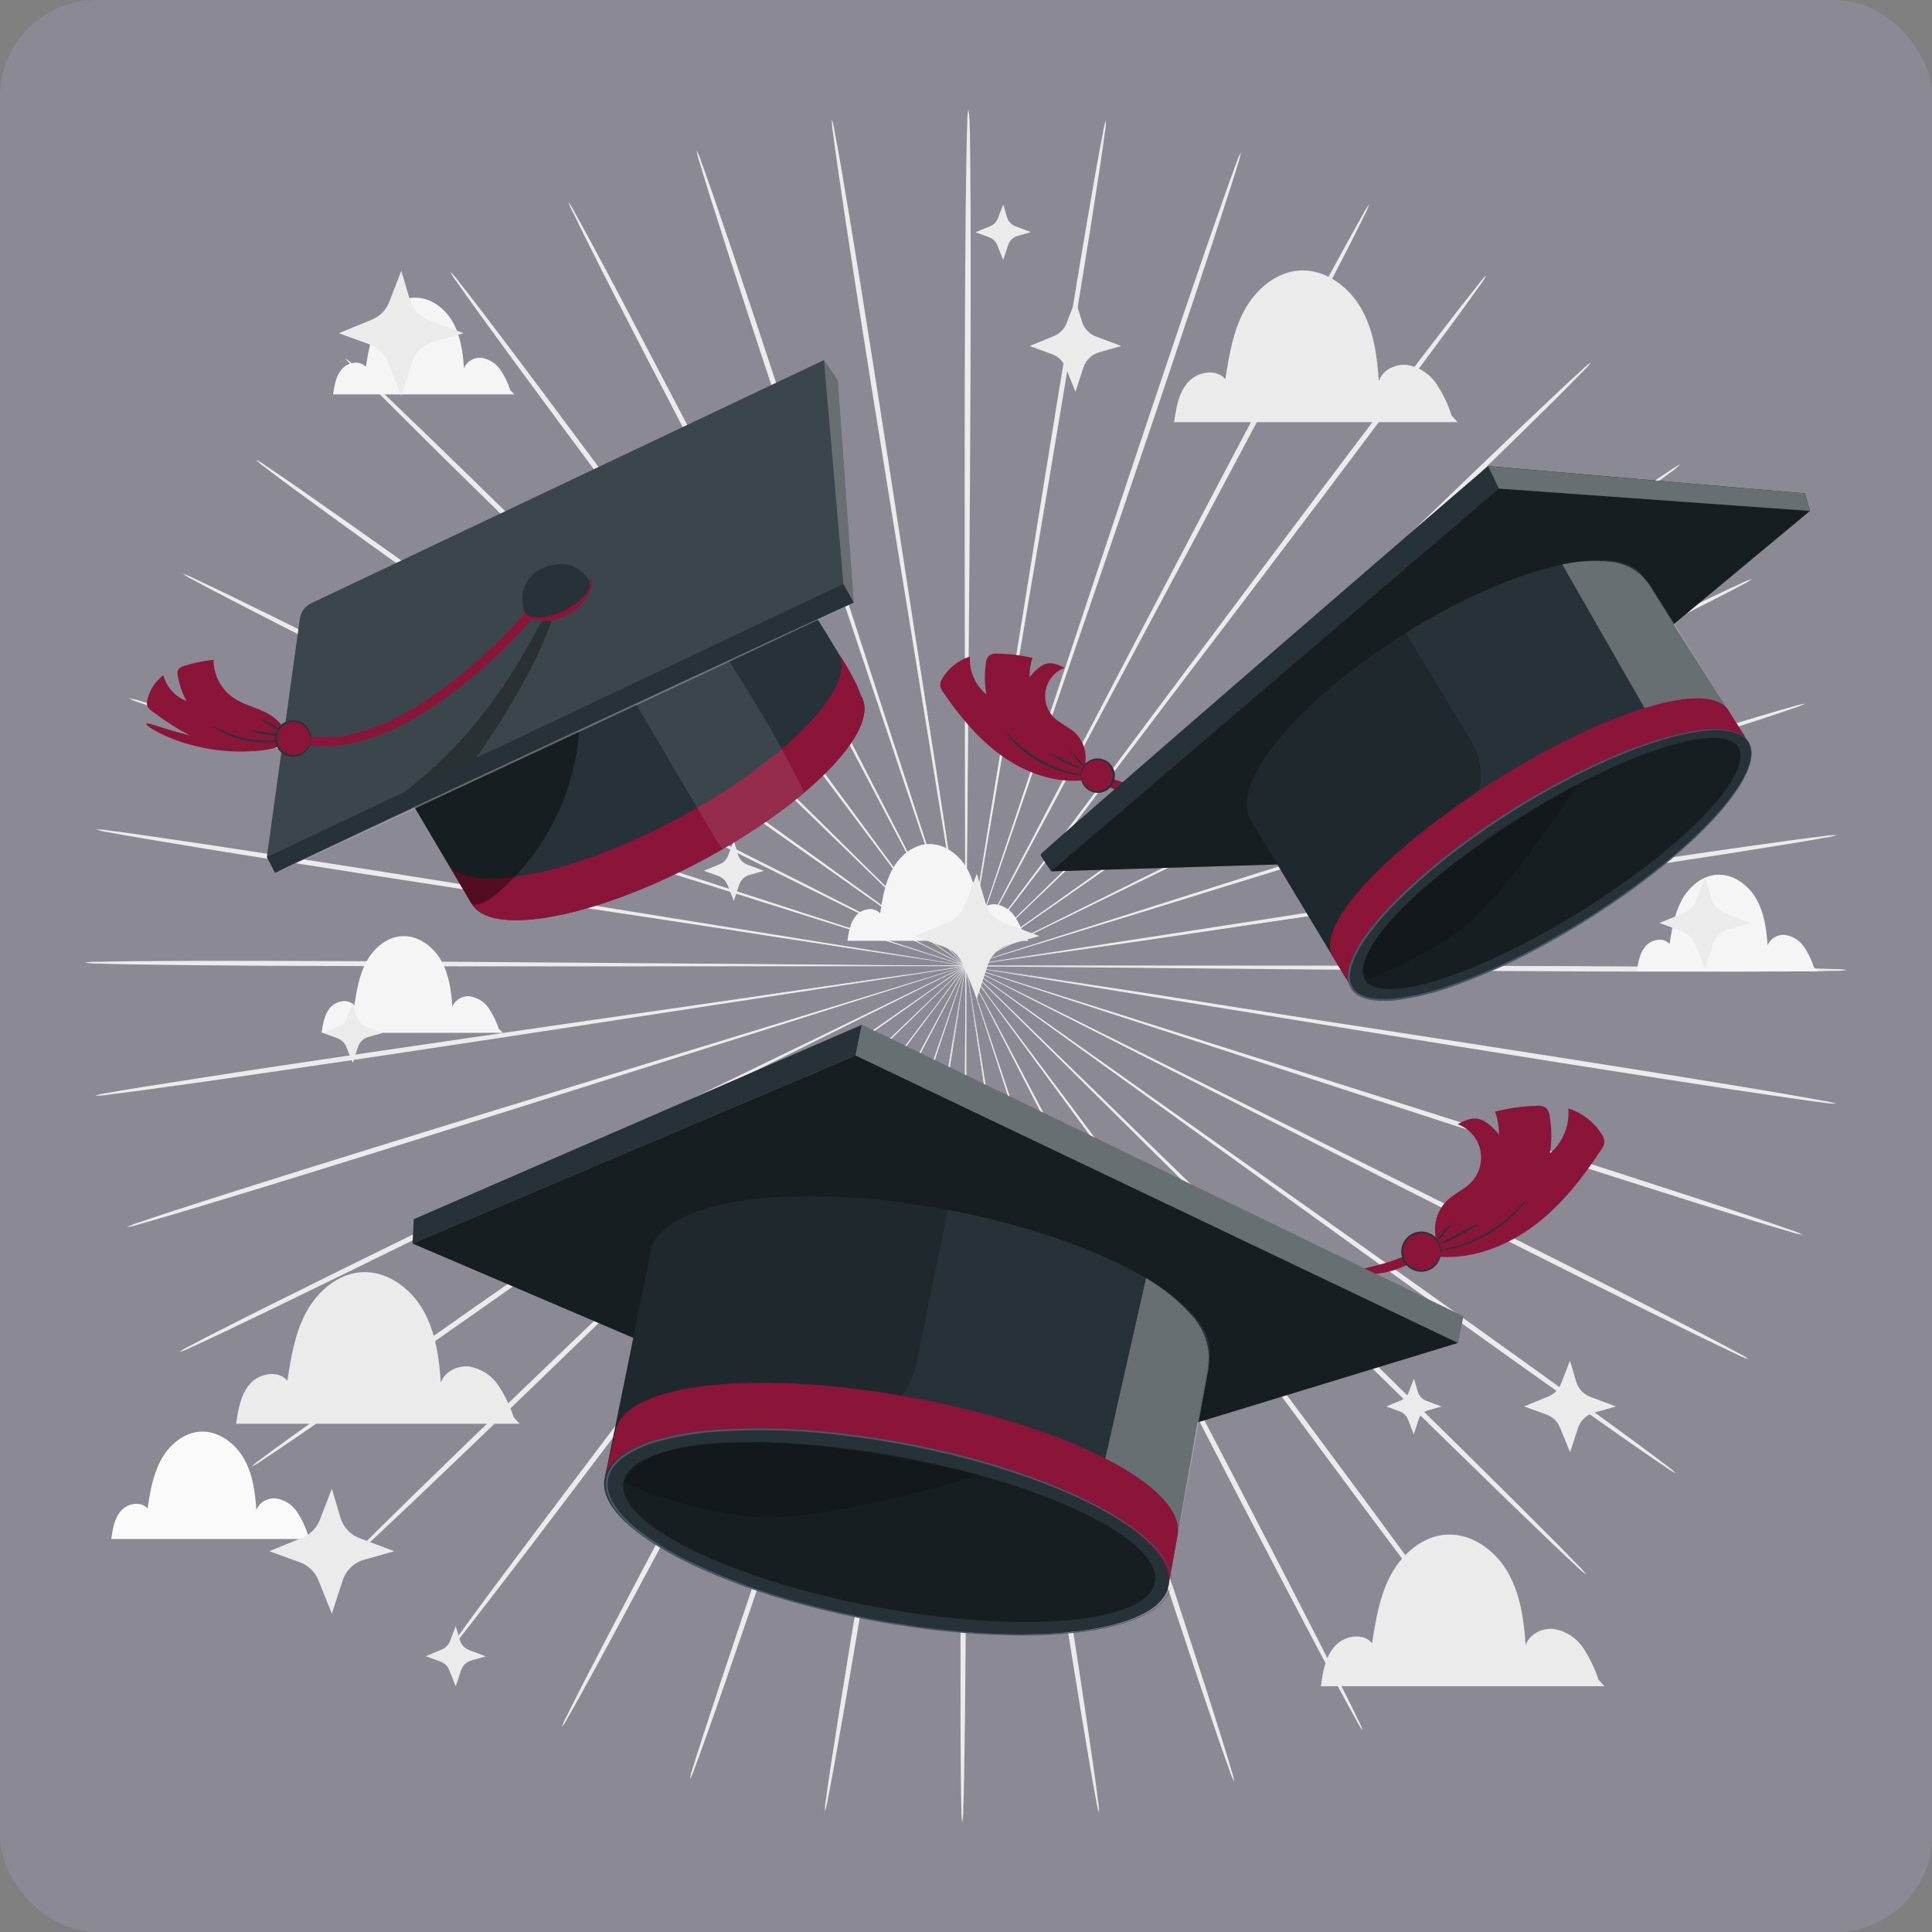 <svg xmlns="http://www.w3.org/2000/svg" width="160" height="160" viewBox="0 0 160 160" fill="none"><rect x="0" y="0" width="160" height="160" fill="#808080" stroke="none"/><rect width="160" height="160" rx="8" fill="#C5B8FD" fill-opacity="0.16"></rect><path d="M100.796 80.213L63.896 79.868L52.7 79.814H49.658H48.866C48.776 79.811 48.685 79.816 48.596 79.829C48.596 79.829 48.689 79.829 48.866 79.829L49.658 79.847L52.697 79.886L63.884 79.943L100.784 79.967C115.184 79.967 128.237 79.985 137.684 80.051C142.406 80.084 146.228 80.129 148.868 80.177C150.188 80.204 151.214 80.228 151.91 80.255C152.265 80.249 152.619 80.275 152.969 80.333C152.619 80.388 152.264 80.411 151.91 80.402C151.214 80.42 150.188 80.435 148.868 80.447C146.225 80.471 142.403 80.477 137.681 80.462C128.246 80.468 115.202 80.357 100.796 80.213Z" fill="#EBEBEB"></path><path d="M100.508 83.372L64.1 77.453L53.06 75.713L50.06 75.263L49.277 75.155C49.189 75.138 49.1 75.129 49.01 75.128C49.095 75.154 49.182 75.173 49.271 75.185L50.051 75.323L53.051 75.821L64.1 77.57L100.559 83.165C114.791 85.337 127.676 87.323 136.994 88.817C141.653 89.564 145.421 90.182 148.022 90.632C149.321 90.857 150.332 91.037 151.022 91.169C151.374 91.215 151.72 91.294 152.057 91.406C151.702 91.408 151.347 91.377 150.998 91.313C150.308 91.229 149.291 91.088 147.998 90.902C145.385 90.527 141.608 89.954 136.946 89.228C127.586 87.776 114.716 85.7 100.508 83.372Z" fill="#EBEBEB"></path><path d="M99.716 86.45L64.724 75.032L54.104 71.624L51.209 70.724L50.453 70.499C50.367 70.471 50.28 70.448 50.192 70.43C50.272 70.471 50.355 70.504 50.441 70.529L51.188 70.784L54.068 71.735L64.7 75.146L99.8 86.246C113.501 90.569 125.9 94.502 134.864 97.403C139.343 98.852 142.964 100.043 145.46 100.883C146.708 101.306 147.674 101.639 148.328 101.873C148.667 101.973 148.995 102.104 149.309 102.266C148.959 102.214 148.614 102.13 148.28 102.014C147.611 101.825 146.63 101.531 145.37 101.147C142.85 100.376 139.214 99.233 134.729 97.802C125.741 94.943 113.369 90.917 99.716 86.45Z" fill="#EBEBEB"></path><path d="M98.435 89.366L65.735 72.743L55.79 67.751L53.09 66.413L52.379 66.074C52.301 66.031 52.218 65.996 52.133 65.969C52.207 66.018 52.284 66.062 52.364 66.101L53.06 66.47L55.76 67.847L65.693 72.845L98.534 89.18C111.365 95.546 122.975 101.327 131.354 105.563C135.554 107.678 138.926 109.406 141.254 110.618C142.418 111.218 143.318 111.701 143.924 112.031C144.24 112.183 144.541 112.364 144.824 112.571C144.485 112.467 144.158 112.331 143.846 112.163C143.219 111.863 142.298 111.434 141.116 110.861C138.752 109.712 135.347 108.029 131.147 105.929C122.762 101.732 111.2 95.864 98.435 89.366Z" fill="#EBEBEB"></path><path d="M96.698 92.051L67.067 70.661L58.067 64.223L55.604 62.489L54.956 62.045C54.886 61.991 54.81 61.944 54.731 61.904C54.795 61.966 54.864 62.022 54.938 62.072L55.565 62.54L58.001 64.31L67.001 70.754L96.833 91.88C108.482 100.118 119.033 107.591 126.614 113.048C130.412 115.775 133.478 117.995 135.581 119.546C136.634 120.323 137.447 120.929 137.981 121.346C138.271 121.543 138.542 121.767 138.791 122.015C138.474 121.861 138.172 121.676 137.891 121.463C137.318 121.082 136.478 120.509 135.404 119.762C133.253 118.262 130.16 116.09 126.35 113.378C118.736 107.96 108.257 100.4 96.698 92.051Z" fill="#EBEBEB"></path><path d="M94.553 94.439L68.705 68.831L60.833 61.1L58.676 59.015L58.1 58.487C58.038 58.424 57.97 58.366 57.899 58.313C57.953 58.383 58.012 58.449 58.076 58.511L58.622 59.066L60.746 61.184L68.621 68.9L94.721 94.277C104.921 104.177 114.122 113.153 120.752 119.69C124.067 122.96 126.737 125.615 128.57 127.466C129.485 128.39 130.19 129.113 130.67 129.611C130.925 129.85 131.157 130.112 131.363 130.394C131.074 130.194 130.806 129.966 130.562 129.713C130.055 129.248 129.32 128.555 128.378 127.658C126.491 125.858 123.785 123.236 120.455 119.981C113.777 113.486 104.636 104.441 94.553 94.439Z" fill="#EBEBEB"></path><path d="M92.054 96.473L70.619 67.271L64.076 58.451C63.302 57.422 62.696 56.621 62.276 56.066L61.799 55.451C61.748 55.378 61.691 55.31 61.628 55.247C61.671 55.324 61.719 55.398 61.772 55.469L62.222 56.102L63.98 58.502L70.517 67.325L92.225 96.338C100.706 107.657 108.371 117.917 113.873 125.375C116.624 129.107 118.838 132.134 120.35 134.24C121.106 135.29 121.688 136.112 122.075 136.673C122.288 136.948 122.475 137.242 122.633 137.552C122.381 137.31 122.153 137.045 121.952 136.76C121.526 136.226 120.911 135.428 120.122 134.399C118.547 132.335 116.294 129.338 113.522 125.618C107.996 118.193 100.4 107.879 92.054 96.473Z" fill="#EBEBEB"></path><path d="M89.258 98.105C82.823 85.571 77.003 74.225 72.785 66.005C70.658 61.913 68.936 58.601 67.742 56.3C67.142 55.166 66.674 54.284 66.353 53.672C66.191 53.372 66.068 53.156 65.981 52.994C65.942 52.915 65.897 52.839 65.846 52.766C65.873 52.85 65.908 52.932 65.951 53.009L66.293 53.702C66.608 54.302 67.061 55.202 67.643 56.351L72.677 66.059L89.45 98C96.008 110.468 101.927 121.766 106.163 129.971C108.281 134.072 109.979 137.399 111.134 139.709C111.713 140.864 112.154 141.761 112.448 142.376C112.615 142.68 112.752 142.999 112.856 143.33C112.645 143.049 112.462 142.747 112.31 142.43C111.977 141.83 111.494 140.957 110.882 139.82C109.661 137.543 107.915 134.24 105.782 130.145C101.507 121.982 95.675 110.639 89.258 98.105Z" fill="#EBEBEB"></path><path d="M86.231 99.29L75.161 65.069L71.753 54.713C71.345 53.513 71.024 52.556 70.805 51.905C70.694 51.605 70.61 51.35 70.55 51.179C70.524 51.094 70.491 51.012 70.451 50.933C70.466 51.02 70.488 51.105 70.517 51.188C70.571 51.362 70.646 51.608 70.742 51.926L71.642 54.746C72.449 57.203 73.61 60.746 75.041 65.105L86.441 99.227C90.899 112.541 94.916 124.604 97.769 133.352C99.197 137.726 100.337 141.272 101.105 143.729C101.489 144.956 101.78 145.913 101.969 146.564C102.085 146.89 102.168 147.227 102.218 147.569C102.054 147.263 101.921 146.942 101.822 146.609C101.588 145.973 101.255 145.031 100.835 143.813C99.995 141.38 98.807 137.849 97.361 133.478C94.463 124.742 90.542 112.649 86.231 99.29Z" fill="#EBEBEB"></path><path d="M83.051 99.998C80.951 86.138 79.04 73.598 77.651 64.508C76.94 59.978 76.364 56.309 75.962 53.762L75.482 50.843C75.425 50.516 75.38 50.267 75.347 50.087C75.335 50 75.316 49.913 75.29 49.829C75.29 49.917 75.299 50.004 75.314 50.09C75.338 50.273 75.374 50.525 75.419 50.852C75.518 51.533 75.665 52.514 75.854 53.777C76.25 56.327 76.826 59.993 77.534 64.526C79.001 73.604 81.023 86.126 83.261 99.965C85.499 113.804 87.521 126.323 88.922 135.398C89.624 139.937 90.173 143.612 90.533 146.156C90.713 147.428 90.848 148.418 90.929 149.087C90.992 149.427 91.02 149.773 91.013 150.119C90.902 149.791 90.824 149.454 90.779 149.111C90.65 148.445 90.479 147.464 90.257 146.198C89.822 143.666 89.219 139.997 88.499 135.461C87.062 126.392 85.145 113.849 83.051 99.998Z" fill="#EBEBEB"></path><path d="M79.796 100.211C79.925 86.204 80.042 73.529 80.129 64.34C80.147 59.756 80.165 56.045 80.174 53.468C80.174 52.193 80.174 51.2 80.174 50.513C80.174 50.183 80.174 49.913 80.174 49.745C80.174 49.658 80.169 49.571 80.159 49.484C80.145 49.57 80.139 49.658 80.141 49.745C80.141 49.928 80.141 50.183 80.123 50.513C80.123 51.2 80.102 52.193 80.087 53.468C80.087 56.045 80.054 59.768 80.033 64.34C80.033 73.529 80.033 86.204 80.033 100.214C80.033 114.224 80.033 126.893 79.97 136.073C79.94 140.66 79.895 144.374 79.847 146.942C79.823 148.226 79.796 149.222 79.769 149.897C79.774 150.243 79.748 150.588 79.691 150.929C79.632 150.588 79.608 150.243 79.619 149.897C79.601 149.222 79.583 148.223 79.571 146.942C79.544 144.374 79.538 140.66 79.547 136.07C79.547 126.89 79.655 114.2 79.796 100.211Z" fill="#EBEBEB"></path><path d="M76.544 99.935C78.911 86.117 81.044 73.613 82.61 64.55C83.363 60.023 83.969 56.36 84.392 53.816L84.857 50.897C84.905 50.567 84.941 50.315 84.968 50.135C84.995 49.955 84.998 49.874 84.995 49.874C84.967 49.957 84.947 50.042 84.935 50.129C84.899 50.309 84.854 50.561 84.791 50.885C84.674 51.563 84.491 52.541 84.284 53.801C83.858 56.342 83.246 60.005 82.484 64.532C81.017 73.607 78.992 86.132 76.751 99.968C74.51 113.804 72.5 126.326 70.964 135.383C70.199 139.913 69.563 143.573 69.104 146.102C68.876 147.365 68.69 148.346 68.555 149.009C68.507 149.353 68.425 149.69 68.309 150.017C68.309 149.671 68.341 149.325 68.405 148.985C68.492 148.316 68.633 147.329 68.828 146.057C69.212 143.519 69.797 139.847 70.541 135.317C72.032 126.251 74.165 113.744 76.544 99.935Z" fill="#EBEBEB"></path><path d="M73.376 99.167L85.1 65.15C86.576 60.797 87.773 57.272 88.601 54.827L89.531 52.01C89.633 51.71 89.708 51.452 89.765 51.278C89.794 51.195 89.817 51.109 89.834 51.023C89.791 51.1 89.757 51.182 89.732 51.266C89.669 51.44 89.582 51.68 89.471 51.992C89.243 52.64 88.916 53.582 88.493 54.791L84.986 65.114C82.064 73.853 78.035 85.91 73.586 99.233C69.137 112.556 65.108 124.607 62.129 133.319C60.629 137.675 59.429 141.194 58.553 143.618C58.121 144.833 57.779 145.772 57.539 146.405C57.436 146.737 57.3 147.057 57.134 147.362C57.184 147.02 57.271 146.684 57.392 146.36C57.587 145.709 57.887 144.758 58.292 143.534C59.084 141.083 60.257 137.549 61.727 133.187C64.652 124.463 68.789 112.439 73.376 99.167Z" fill="#EBEBEB"></path><path d="M70.376 97.922C77.045 85.505 83.084 74.267 87.476 66.122L92.6 56.462L93.974 53.825L94.325 53.135C94.368 53.058 94.404 52.978 94.433 52.895C94.381 52.966 94.335 53.041 94.295 53.12L93.917 53.798L92.501 56.414L87.365 66.071L70.568 98.018C64.025 110.495 58.082 121.781 53.732 129.926C51.557 134 49.781 137.3 48.533 139.553C47.912 140.684 47.423 141.56 47.081 142.151C46.927 142.463 46.742 142.758 46.529 143.033C46.636 142.703 46.777 142.386 46.949 142.085C47.249 141.485 47.696 140.585 48.287 139.43C49.466 137.132 51.197 133.82 53.354 129.737C57.668 121.571 63.698 110.33 70.376 97.922Z" fill="#EBEBEB"></path><path d="M67.613 96.236L89.6 67.436C92.393 63.743 94.652 60.749 96.221 58.673C96.989 57.638 97.589 56.834 98.003 56.273C98.198 56 98.351 55.793 98.459 55.643C98.513 55.575 98.562 55.501 98.603 55.424C98.54 55.486 98.483 55.553 98.432 55.625L97.952 56.225L96.131 58.595L89.507 67.352L67.787 96.359C59.318 107.687 51.635 117.932 46.025 125.318C43.223 129.011 40.925 131.99 39.344 134.036C38.546 135.059 37.922 135.851 37.493 136.382C37.289 136.666 37.058 136.929 36.803 137.168C36.963 136.859 37.153 136.565 37.37 136.292C37.763 135.734 38.351 134.921 39.119 133.874C40.652 131.774 42.896 128.774 45.683 125.072C51.257 117.665 59.021 107.477 67.613 96.236Z" fill="#EBEBEB"></path><path d="M65.153 94.154L91.484 69.017C94.835 65.789 97.544 63.173 99.428 61.361L101.57 59.261L102.122 58.709C102.186 58.648 102.247 58.583 102.302 58.514C102.228 58.563 102.159 58.621 102.098 58.685L101.525 59.216L99.35 61.28L91.4 68.933L65.3 94.304C55.124 104.204 45.893 113.174 39.17 119.621C35.81 122.843 33.077 125.441 31.175 127.223C30.224 128.123 29.48 128.798 28.97 129.26C28.723 129.509 28.452 129.734 28.163 129.932C28.37 129.651 28.605 129.391 28.862 129.155C29.339 128.663 30.062 127.955 30.962 127.028C32.813 125.195 35.507 122.564 38.855 119.327C45.569 112.85 54.869 103.958 65.153 94.154Z" fill="#EBEBEB"></path><path d="M63.056 91.724L93.092 70.874L102.164 64.511L104.615 62.765L105.248 62.303C105.323 62.254 105.393 62.197 105.458 62.135C105.379 62.177 105.303 62.224 105.23 62.276L104.579 62.714L102.098 64.424L93.023 70.781L63.2 91.898C51.56 100.148 41 107.603 33.335 112.955C29.501 115.631 26.384 117.785 24.221 119.255C23.138 119.99 22.295 120.557 21.716 120.935C21.433 121.144 21.132 121.325 20.816 121.478C21.065 121.231 21.339 121.009 21.632 120.815C22.181 120.401 23 119.801 24.059 119.036C26.18 117.503 29.264 115.31 33.089 112.619C40.718 107.231 51.329 99.854 63.056 91.724Z" fill="#EBEBEB"></path><path d="M61.376 89L94.4 72.977L104.384 68.072L107.084 66.719L107.783 66.359C107.863 66.32 107.94 66.276 108.014 66.227C107.929 66.255 107.847 66.289 107.768 66.329L107.054 66.662L104.33 67.976L94.343 72.875L61.475 89.198C48.653 95.579 37.031 101.339 28.592 105.458C24.374 107.519 20.951 109.172 18.575 110.3C17.375 110.861 16.475 111.293 15.833 111.578C15.518 111.739 15.19 111.873 14.852 111.977C15.133 111.77 15.435 111.592 15.752 111.446C16.352 111.119 17.252 110.651 18.437 110.057C20.777 108.857 24.176 107.168 28.388 105.089C36.818 100.931 48.5 95.255 61.376 89Z" fill="#EBEBEB"></path><path d="M60.155 86.069L95.36 75.287L106.013 71.969L108.902 71.045L109.649 70.796C109.736 70.772 109.82 70.74 109.901 70.7C109.813 70.717 109.726 70.739 109.64 70.766L108.881 70.985L105.977 71.864L95.324 75.164L60.224 86.264C46.526 90.605 34.124 94.517 25.124 97.295C20.624 98.687 16.979 99.794 14.45 100.541C13.187 100.916 12.203 101.198 11.534 101.384C11.198 101.496 10.853 101.578 10.502 101.627C10.818 101.468 11.148 101.339 11.489 101.243C12.143 101.015 13.112 100.691 14.363 100.28C16.868 99.464 20.501 98.306 24.995 96.899C33.974 94.1 46.4 90.266 60.155 86.069Z" fill="#EBEBEB"></path><path d="M59.426 82.979L95.939 77.714L107 76.067L110 75.596L110.78 75.464C110.869 75.454 110.958 75.435 111.044 75.41C110.953 75.411 110.863 75.419 110.774 75.434L109.991 75.533L106.991 75.959L95.921 77.6L59.459 83.186C45.23 85.379 32.342 87.344 23 88.7C18.329 89.384 14.549 89.921 11.93 90.272C10.622 90.449 9.605 90.572 8.93 90.659C8.58 90.72 8.226 90.748 7.871 90.74C8.208 90.633 8.555 90.556 8.906 90.512C9.59 90.389 10.601 90.212 11.906 90.005C14.501 89.6 18.275 89 22.94 88.301C32.273 86.9 45.176 85.022 59.426 82.979Z" fill="#EBEBEB"></path><path d="M59.204 79.814L96.104 80.114L107.291 80.153H110.33H111.122C111.212 80.156 111.303 80.151 111.392 80.138C111.302 80.129 111.212 80.129 111.122 80.138L110.33 80.12L107.3 80.051L96.113 80L59.213 80.024C44.813 80.042 31.76 80.024 22.313 79.982C17.591 79.955 13.769 79.916 11.129 79.871C9.809 79.847 8.783 79.823 8.087 79.796C7.732 79.803 7.378 79.778 7.028 79.721C7.378 79.662 7.733 79.639 8.087 79.652C8.783 79.631 9.809 79.613 11.129 79.601C13.772 79.574 17.594 79.565 22.316 79.574C31.754 79.592 44.798 79.7 59.204 79.814Z" fill="#EBEBEB"></path><path d="M59.486 76.652L95.9 82.526L106.943 84.254L109.943 84.701L110.726 84.809C110.815 84.824 110.905 84.832 110.996 84.833C110.909 84.809 110.821 84.79 110.732 84.776L109.952 84.638L106.952 84.146L95.918 82.4L59.453 76.85C45.218 74.708 32.33 72.737 23 71.255C18.341 70.514 14.573 69.899 11.972 69.455C10.67 69.233 9.662 69.053 8.972 68.924C8.621 68.875 8.274 68.796 7.937 68.687C8.292 68.683 8.647 68.713 8.996 68.777C9.686 68.861 10.703 68.999 11.996 69.185C14.612 69.557 18.389 70.124 23.051 70.847C32.405 72.284 45.278 74.351 59.486 76.652Z" fill="#EBEBEB"></path><path d="M60.275 73.574L95.282 84.95L105.908 88.343L108.806 89.243L109.562 89.468C109.646 89.499 109.734 89.521 109.823 89.534C109.823 89.534 109.739 89.498 109.571 89.438L108.824 89.183L105.944 88.235L95.321 84.833L60.2 73.775C46.49 69.47 34.1 65.552 25.121 62.675C20.639 61.229 17.021 60.044 14.519 59.207C13.271 58.787 12.302 58.454 11.651 58.223C11.311 58.123 10.982 57.992 10.667 57.83C11.019 57.878 11.364 57.961 11.699 58.079C12.365 58.268 13.346 58.559 14.609 58.943C17.129 59.711 20.768 60.848 25.256 62.276C34.241 65.114 46.616 69.125 60.275 73.574Z" fill="#EBEBEB"></path><path d="M61.553 70.658L94.283 87.242L104.228 92.219L106.928 93.554L107.639 93.893C107.717 93.936 107.8 93.971 107.885 93.998C107.812 93.946 107.735 93.9 107.654 93.863L106.97 93.5L104.27 92.126L94.328 87.14L61.454 70.844C48.614 64.493 36.998 58.727 28.613 54.5C24.413 52.4 21.035 50.666 18.713 49.457C17.549 48.857 16.646 48.377 16.04 48.047C15.725 47.895 15.423 47.715 15.14 47.51C15.472 47.614 15.793 47.75 16.1 47.915C16.73 48.215 17.651 48.644 18.833 49.217C21.197 50.36 24.605 52.04 28.808 54.134C37.211 58.322 48.8 64.175 61.553 70.658Z" fill="#EBEBEB"></path><path d="M63.287 67.97L92.945 89.324L101.966 95.75L104.432 97.481L105.08 97.925C105.151 97.978 105.227 98.025 105.305 98.066C105.24 98.005 105.171 97.949 105.098 97.898L104.471 97.43L102.032 95.666L93.017 89.231L63.158 68.141C51.497 59.918 40.958 52.457 33.347 47.009C29.546 44.3 26.48 42.071 24.374 40.523C23.321 39.749 22.505 39.14 21.974 38.723C21.684 38.526 21.413 38.302 21.164 38.054C21.481 38.208 21.782 38.392 22.064 38.603C22.64 38.984 23.477 39.557 24.554 40.301C26.705 41.801 29.801 43.967 33.614 46.676C41.228 52.1 51.716 59.627 63.287 67.97Z" fill="#EBEBEB"></path><path d="M65.429 65.579L91.31 91.157L99.2 98.87L101.36 100.952L101.927 101.486C101.988 101.55 102.056 101.609 102.128 101.66C102.076 101.589 102.016 101.524 101.951 101.465C101.822 101.33 101.651 101.147 101.405 100.907L99.278 98.807L91.4 91.076L65.279 65.729C55.079 55.829 45.854 46.877 39.215 40.349C35.9 37.1 33.215 34.43 31.382 32.582C30.464 31.658 29.759 30.935 29.282 30.44C29.026 30.202 28.794 29.94 28.589 29.657C28.877 29.858 29.145 30.086 29.39 30.338C29.9 30.8 30.638 31.493 31.58 32.39C33.467 34.19 36.179 36.806 39.512 40.058C46.178 46.556 55.334 55.589 65.429 65.579Z" fill="#EBEBEB"></path><path d="M67.925 63.542C76.31 74.942 83.9 85.244 89.399 92.72L95.951 101.531L97.751 103.913L98.225 104.528C98.276 104.6 98.333 104.667 98.396 104.729C98.356 104.65 98.308 104.576 98.252 104.507C98.147 104.357 97.997 104.15 97.802 103.877L96.041 101.477L89.495 92.66L67.748 63.674C59.252 52.367 51.575 42.116 46.064 34.664C43.307 30.938 41.09 27.911 39.575 25.808C38.816 24.758 38.234 23.936 37.847 23.375C37.631 23.102 37.443 22.807 37.286 22.496C37.538 22.738 37.767 23.003 37.97 23.288C38.396 23.825 39.014 24.62 39.8 25.649C41.378 27.707 43.637 30.704 46.4 34.421C51.956 41.84 59.555 52.148 67.925 63.542Z" fill="#EBEBEB"></path><path d="M70.721 61.907C77.168 74.435 83.006 85.772 87.236 93.989L92.3 103.7L93.695 106.325L94.067 107.006C94.107 107.084 94.152 107.159 94.202 107.231C94.175 107.148 94.14 107.067 94.097 106.991C94.013 106.826 93.902 106.595 93.752 106.298L92.402 103.649L87.353 93.947L70.526 62C63.953 49.541 58.019 38.249 53.774 30.05C51.65 25.955 49.946 22.628 48.8 20.321C48.221 19.169 47.777 18.269 47.486 17.654C47.312 17.351 47.171 17.032 47.063 16.7C47.269 16.983 47.449 17.284 47.6 17.6C47.933 18.2 48.416 19.073 49.031 20.21C50.258 22.484 52.004 25.787 54.131 29.876C58.439 38.045 64.283 49.379 70.721 61.907Z" fill="#EBEBEB"></path><path d="M73.745 60.719C78.083 74.075 82.013 86.165 84.845 94.919L88.265 105.269C88.676 106.484 88.997 107.426 89.216 108.077C89.327 108.392 89.414 108.632 89.474 108.806C89.499 108.89 89.532 108.971 89.573 109.049C89.558 108.963 89.535 108.877 89.507 108.794L89.279 108.059C89.069 107.405 88.763 106.457 88.379 105.236L84.965 94.883C82.037 86.147 77.993 74.096 73.526 60.776C69.059 47.456 65.021 35.411 62.156 26.663C60.722 22.292 59.579 18.746 58.808 16.292C58.421 15.065 58.13 14.108 57.941 13.457C57.821 13.132 57.737 12.795 57.689 12.452C57.851 12.759 57.984 13.08 58.085 13.412C58.319 14.048 58.655 14.99 59.075 16.208C59.918 18.641 61.112 22.169 62.564 26.537C65.477 35.276 69.416 47.363 73.745 60.719Z" fill="#EBEBEB"></path><path d="M76.922 60.008C79.046 73.862 80.969 86.408 82.361 95.489C83.081 100.019 83.663 103.688 84.065 106.232C84.275 107.495 84.437 108.473 84.551 109.151C84.608 109.478 84.653 109.73 84.686 109.91C84.698 109.996 84.717 110.082 84.743 110.165C84.742 110.077 84.734 109.99 84.719 109.904C84.695 109.724 84.659 109.469 84.614 109.142C84.512 108.464 84.365 107.48 84.176 106.217C83.774 103.67 83.195 100.001 82.481 95.471C81.002 86.396 78.962 73.871 76.709 60.038C74.456 46.205 72.413 33.689 71 24.611C70.292 20.075 69.737 16.4 69.374 13.856C69.191 12.584 69.059 11.597 68.975 10.925C68.912 10.586 68.884 10.241 68.891 9.896C69 10.224 69.079 10.561 69.125 10.904C69.254 11.567 69.425 12.551 69.653 13.814C70.091 16.346 70.697 20.015 71.423 24.548C72.878 33.617 74.81 46.157 76.922 60.008Z" fill="#EBEBEB"></path><path d="M80.177 59.789C80.066 73.796 79.964 86.471 79.877 95.66C79.877 100.244 79.853 103.955 79.844 106.532C79.844 107.807 79.844 108.8 79.844 109.487C79.844 109.817 79.844 110.072 79.844 110.255C79.839 110.343 79.839 110.431 79.844 110.519C79.858 110.432 79.864 110.343 79.862 110.255C79.862 110.072 79.862 109.82 79.88 109.487C79.88 108.803 79.898 107.807 79.913 106.532C79.913 103.955 79.934 100.232 79.952 95.66C79.952 86.471 79.925 73.796 79.907 59.786C79.889 45.776 79.874 33.107 79.925 23.93C79.949 19.34 79.988 15.626 80.033 13.058C80.057 11.774 80.081 10.778 80.108 10.103C80.099 9.757 80.125 9.411 80.186 9.071C80.255 9.41 80.293 9.754 80.3 10.1C80.321 10.775 80.339 11.774 80.351 13.055C80.381 15.623 80.393 19.337 80.387 23.927C80.39 33.11 80.3 45.8 80.177 59.789Z" fill="#EBEBEB"></path><path d="M83.432 60.062C81.08 73.883 78.953 86.39 77.411 95.462C76.664 99.989 76.061 103.652 75.641 106.199C75.443 107.459 75.29 108.443 75.182 109.121C75.134 109.448 75.098 109.7 75.074 109.88C75.057 109.966 75.048 110.053 75.047 110.141C75.074 110.058 75.094 109.972 75.107 109.886C75.14 109.706 75.185 109.454 75.245 109.13C75.365 108.452 75.545 107.474 75.752 106.214C76.172 103.67 76.781 100.007 77.531 95.483C78.986 86.402 80.996 73.883 83.231 60.038C85.466 46.193 87.458 33.674 88.979 24.617C89.72 20.078 90.353 16.4 90.8 13.886C91.028 12.62 91.211 11.639 91.346 10.976C91.393 10.634 91.475 10.297 91.589 9.971C91.593 10.316 91.562 10.661 91.496 11C91.409 11.672 91.268 12.659 91.076 13.928C90.695 16.469 90.116 20.141 89.375 24.674C87.908 33.737 85.793 46.25 83.432 60.062Z" fill="#EBEBEB"></path><path d="M86.6 60.827C82.037 74.114 77.9 86.141 74.918 94.856C73.448 99.212 72.26 102.737 71.432 105.185L70.505 108.002C70.406 108.317 70.328 108.56 70.274 108.737C70.246 108.82 70.222 108.904 70.205 108.989C70.247 108.912 70.282 108.83 70.307 108.746C70.37 108.575 70.454 108.332 70.568 108.02L71.54 105.221L75.035 94.892C77.945 86.15 81.956 74.09 86.393 60.761C90.83 47.432 94.838 35.375 97.793 26.66C99.275 22.304 100.493 18.782 101.354 16.355C101.783 15.14 102.125 14.201 102.365 13.565C102.468 13.235 102.603 12.915 102.767 12.611C102.716 12.953 102.631 13.289 102.512 13.613C102.317 14.261 102.017 15.215 101.612 16.442C100.823 18.89 99.656 22.442 98.192 26.792C95.3 35.519 91.169 47.549 86.6 60.827Z" fill="#EBEBEB"></path><path d="M89.6 62.066C82.943 74.492 76.922 85.736 72.557 93.887C70.4 97.964 68.657 101.264 67.439 103.553L66.068 106.193L65.72 106.883C65.677 106.96 65.641 107.04 65.612 107.123C65.664 107.052 65.71 106.977 65.75 106.898L66.125 106.22C66.455 105.62 66.929 104.735 67.538 103.604L72.662 93.938L89.411 61.97C95.936 49.487 101.861 38.192 106.211 30.041C108.38 25.964 110.15 22.673 111.395 20.408C112.016 19.274 112.502 18.398 112.844 17.807C112.999 17.496 113.184 17.201 113.396 16.925C113.285 17.254 113.145 17.573 112.976 17.876C112.676 18.476 112.229 19.376 111.641 20.531C110.465 22.832 108.74 26.144 106.586 30.23C102.278 38.399 96.263 49.652 89.6 62.066Z" fill="#EBEBEB"></path><path d="M92.366 63.749L70.415 92.6L63.8 101.36C63.032 102.395 62.432 103.199 62.021 103.76L61.565 104.387C61.511 104.457 61.462 104.532 61.418 104.609C61.481 104.547 61.539 104.48 61.592 104.408L62.072 103.808L63.872 101.438L70.487 92.672L92.168 63.638C100.622 52.301 108.293 42.038 113.891 34.652C116.69 30.956 118.97 27.977 120.56 25.928C121.358 24.902 121.979 24.11 122.411 23.579C122.614 23.295 122.844 23.031 123.098 22.79C122.94 23.1 122.751 23.394 122.534 23.666C122.141 24.224 121.553 25.04 120.788 26.087C119.255 28.187 117.017 31.187 114.236 34.898C108.695 42.299 100.943 52.499 92.366 63.749Z" fill="#EBEBEB"></path><path d="M94.829 65.828L68.528 90.998C65.186 94.232 62.477 96.848 60.599 98.663L58.457 100.763L57.908 101.315C57.841 101.374 57.781 101.441 57.728 101.513C57.798 101.459 57.865 101.401 57.929 101.339L58.502 100.808L60.674 98.741C62.558 96.926 65.267 94.31 68.612 91.079L94.676 65.678C104.84 55.757 114.059 46.778 120.776 40.331C124.13 37.1 126.857 34.502 128.759 32.717C129.707 31.817 130.451 31.139 130.961 30.68C131.207 30.43 131.476 30.204 131.765 30.005C131.559 30.287 131.324 30.547 131.066 30.782C130.592 31.277 129.866 31.982 128.966 32.912C127.121 34.745 124.427 37.382 121.085 40.622C114.389 47.108 105.101 56 94.829 65.828Z" fill="#EBEBEB"></path><path d="M96.929 68.255L66.929 89.144L57.866 95.516L55.4 97.268L54.77 97.73C54.696 97.781 54.626 97.836 54.56 97.895C54.641 97.856 54.717 97.809 54.788 97.754L55.439 97.316L57.917 95.603L66.983 89.237L96.8 68.084C108.428 59.819 118.97 52.349 126.635 46.988C130.469 44.306 133.58 42.152 135.743 40.688C136.823 39.95 137.669 39.383 138.245 39.008C138.527 38.798 138.828 38.615 139.145 38.462C138.896 38.709 138.624 38.931 138.332 39.125C137.78 39.539 136.964 40.142 135.905 40.925C133.787 42.458 130.703 44.654 126.884 47.351C119.246 52.718 108.647 60.11 96.929 68.255Z" fill="#EBEBEB"></path><path d="M98.6 70.97L65.6 87.041L55.625 91.958L52.925 93.317L52.226 93.677C52.145 93.713 52.067 93.757 51.995 93.809C52.08 93.782 52.162 93.748 52.241 93.707L52.955 93.371L55.679 92.057L65.657 87.146L98.504 70.781C111.32 64.385 122.933 58.61 131.366 54.479C135.584 52.412 139.004 50.756 141.377 49.628C142.562 49.064 143.477 48.632 144.119 48.347C144.431 48.183 144.759 48.049 145.097 47.948C144.814 48.152 144.513 48.33 144.197 48.479C143.597 48.806 142.682 49.274 141.512 49.871C139.172 51.071 135.776 52.766 131.57 54.848C123.155 59.018 111.5 64.7 98.6 70.97Z" fill="#EBEBEB"></path><path d="M99.836 73.907L64.646 84.731L53.999 88.064L51.11 89L50.363 89.249C50.277 89.274 50.192 89.306 50.111 89.345C50.2 89.332 50.287 89.311 50.372 89.282L51.131 89.06L54.032 88.178L64.682 84.854L99.77 73.7C113.459 69.341 125.87 65.414 134.87 62.624C139.37 61.229 143.015 60.116 145.541 59.366C146.804 58.988 147.788 58.703 148.457 58.52C148.792 58.405 149.138 58.323 149.489 58.274C149.173 58.434 148.843 58.564 148.502 58.661C147.848 58.889 146.879 59.216 145.628 59.627C143.123 60.446 139.493 61.607 135.002 63.023C126.008 65.858 113.573 69.692 99.836 73.907Z" fill="#EBEBEB"></path><path d="M100.568 77L64.064 82.31L53 83.969L50 84.443L49.22 84.575C49.131 84.586 49.042 84.604 48.956 84.629C49.046 84.629 49.137 84.621 49.226 84.605L50.009 84.503L53.009 84.074L64.064 82.421L100.517 76.787C114.743 74.579 127.628 72.587 136.967 71.219C141.635 70.526 145.415 69.986 148.031 69.629C149.339 69.452 150.356 69.329 151.046 69.242C151.396 69.179 151.752 69.151 152.108 69.158C151.77 69.266 151.422 69.343 151.07 69.386C150.386 69.512 149.378 69.686 148.07 69.899C145.466 70.328 141.695 70.919 137.027 71.63C127.718 73.049 114.818 74.936 100.568 77Z" fill="#EBEBEB"></path><path d="M25.502 127.079C25.288 126.419 24.985 125.791 24.602 125.213C24.409 124.922 24.16 124.673 23.868 124.482C23.576 124.29 23.248 124.16 22.904 124.1C22.56 124.051 22.209 124.117 21.906 124.287C21.603 124.458 21.366 124.725 21.23 125.045C21.131 123.566 20.93 122.045 20.18 120.764C19.43 119.483 18.059 118.472 16.58 118.562C15.185 118.646 13.991 119.684 13.328 120.914C12.665 122.144 12.428 123.554 12.218 124.934C11.69 124.286 10.574 124.49 10.022 125.117C9.47 125.744 9.332 126.617 9.215 127.454H25.847L25.502 127.079Z" fill="#FAFAFA"></path><path d="M141.062 62.222C140.722 61.173 140.241 60.175 139.634 59.255C138.983 58.355 138.035 57.638 136.934 57.503C135.833 57.368 134.63 57.962 134.276 59.003C134.117 56.654 133.784 54.245 132.611 52.208C131.438 50.171 129.242 48.566 126.893 48.71C124.679 48.845 122.783 50.492 121.727 52.445C120.671 54.398 120.314 56.645 119.966 58.829C119.129 57.797 117.356 58.121 116.48 59.129C115.604 60.137 115.382 61.529 115.193 62.84H141.608L141.062 62.222Z" fill="#EBEBEB"></path><path d="M42.542 117.365C42.239 116.433 41.811 115.547 41.27 114.731C40.996 114.322 40.642 113.973 40.23 113.706C39.817 113.438 39.355 113.257 38.87 113.174C37.898 113.054 36.821 113.579 36.506 114.506C36.365 112.406 36.071 110.279 35.024 108.467C33.977 106.655 32.024 105.23 29.945 105.359C27.977 105.479 26.291 106.94 25.355 108.677C24.419 110.414 24.104 112.4 23.798 114.35C23.051 113.435 21.476 113.723 20.699 114.611C19.922 115.499 19.721 116.741 19.556 117.911H43.031L42.542 117.365Z" fill="#EBEBEB"></path><path d="M120.221 34.415C119.92 33.484 119.493 32.597 118.952 31.781C118.678 31.373 118.324 31.024 117.912 30.756C117.499 30.489 117.037 30.308 116.552 30.224C115.58 30.104 114.506 30.629 114.188 31.556C114.05 29.456 113.753 27.326 112.709 25.514C111.665 23.702 109.721 22.28 107.633 22.4C105.665 22.523 103.979 23.984 103.043 25.718C102.107 27.452 101.786 29.453 101.477 31.4C100.733 30.5 99.158 30.773 98.378 31.661C97.598 32.549 97.403 33.788 97.235 34.961H120.71L120.221 34.415Z" fill="#EBEBEB"></path><path d="M132.38 139.1C132.076 138.169 131.648 137.283 131.108 136.466C130.834 136.057 130.481 135.708 130.068 135.441C129.655 135.173 129.193 134.992 128.708 134.909C127.739 134.789 126.662 135.314 126.344 136.241C126.206 134.141 125.909 132.011 124.865 130.199C123.821 128.387 121.865 126.965 119.783 127.091C117.815 127.214 116.132 128.675 115.193 130.409C114.254 132.143 113.936 134.135 113.63 136.085C112.883 135.17 111.308 135.458 110.528 136.346C109.748 137.234 109.553 138.473 109.388 139.646H132.863L132.38 139.1Z" fill="#EBEBEB"></path><path d="M41.3 85.193C41.107 84.598 40.833 84.031 40.487 83.51C40.313 83.25 40.087 83.028 39.825 82.857C39.563 82.687 39.268 82.571 38.96 82.517C38.651 82.473 38.337 82.533 38.066 82.686C37.794 82.84 37.581 83.079 37.46 83.366C37.37 82.034 37.184 80.666 36.515 79.511C35.846 78.356 34.604 77.444 33.272 77.528C32.015 77.603 30.938 78.536 30.341 79.646C29.744 80.756 29.54 82.025 29.342 83.267C28.865 82.682 27.86 82.865 27.362 83.432C26.864 83.999 26.741 84.794 26.633 85.532H41.633L41.3 85.193Z" fill="#F5F5F5"></path><path d="M150.224 80.108C150.031 79.513 149.757 78.946 149.411 78.425C149.237 78.165 149.011 77.943 148.749 77.772C148.487 77.602 148.192 77.486 147.884 77.432C147.575 77.389 147.261 77.449 146.99 77.603C146.719 77.756 146.506 77.995 146.384 78.281C146.294 76.949 146.105 75.581 145.439 74.426C144.773 73.271 143.528 72.362 142.196 72.443C140.939 72.518 139.862 73.454 139.265 74.561C138.668 75.668 138.461 76.94 138.266 78.182C137.789 77.597 136.784 77.783 136.286 78.35C135.788 78.917 135.665 79.709 135.557 80.45H150.557L150.224 80.108Z" fill="#F5F5F5"></path><path d="M84.845 77.57C84.651 76.975 84.378 76.409 84.032 75.887C83.858 75.627 83.632 75.405 83.37 75.234C83.108 75.064 82.813 74.948 82.505 74.894C82.196 74.851 81.882 74.911 81.61 75.065C81.339 75.219 81.126 75.459 81.005 75.746C80.915 74.411 80.729 73.046 80.06 71.888C79.391 70.73 78.149 69.824 76.817 69.905C75.56 69.983 74.483 70.916 73.886 72.023C73.289 73.13 73.082 74.402 72.887 75.644C72.41 75.062 71.405 75.245 70.907 75.812C70.409 76.379 70.286 77.171 70.178 77.912H85.178L84.845 77.57Z" fill="#F5F5F5"></path><path d="M42.263 32.318C42.07 31.723 41.796 31.156 41.45 30.635C41.276 30.375 41.05 30.153 40.788 29.982C40.526 29.812 40.231 29.696 39.923 29.642C39.614 29.599 39.3 29.659 39.029 29.813C38.758 29.966 38.545 30.204 38.423 30.491C38.333 29.159 38.144 27.791 37.478 26.636C36.812 25.481 35.567 24.572 34.235 24.653C32.978 24.728 31.901 25.664 31.304 26.771C30.707 27.878 30.5 29.15 30.296 30.392C29.819 29.81 28.814 29.993 28.316 30.56C27.818 31.127 27.692 31.919 27.587 32.66H42.587L42.263 32.318Z" fill="#F5F5F5"></path><path d="M61.877 71.6L63.263 72.119L62.063 72.461C61.865 72.517 61.684 72.621 61.536 72.763C61.388 72.905 61.278 73.082 61.214 73.277L60.773 74.6L60.239 73.265C60.173 73.101 60.073 72.953 59.946 72.831C59.819 72.708 59.667 72.614 59.501 72.554L58.283 72.11L59.603 71.57C59.761 71.504 59.904 71.407 60.023 71.285C60.143 71.163 60.236 71.018 60.299 70.859L60.773 69.62L61.115 70.772C61.17 70.959 61.267 71.131 61.399 71.275C61.532 71.418 61.695 71.53 61.877 71.6Z" fill="#EBEBEB"></path><path d="M30.317 85.019L31.7 85.538L30.5 85.88C30.302 85.936 30.12 86.04 29.971 86.183C29.823 86.326 29.712 86.503 29.648 86.699L29.213 88.028L28.676 86.693C28.611 86.529 28.512 86.381 28.385 86.259C28.258 86.136 28.107 86.042 27.941 85.982L26.723 85.538L28.043 84.998C28.201 84.933 28.343 84.836 28.462 84.714C28.581 84.591 28.675 84.446 28.736 84.287L29.213 83.048L29.555 84.2C29.61 84.386 29.707 84.557 29.839 84.7C29.971 84.842 30.135 84.951 30.317 85.019Z" fill="#EBEBEB"></path><path d="M38.846 136.649L40.232 137.171L39.032 137.513C38.834 137.569 38.653 137.673 38.505 137.815C38.356 137.957 38.245 138.134 38.18 138.329L37.745 139.661L37.211 138.326C37.146 138.159 37.046 138.009 36.918 137.883C36.791 137.758 36.638 137.662 36.47 137.6L35.252 137.159L36.572 136.616C36.73 136.551 36.873 136.455 36.992 136.334C37.111 136.212 37.204 136.067 37.265 135.908L37.742 134.669L38.084 135.821C38.138 136.009 38.234 136.182 38.367 136.325C38.499 136.469 38.663 136.58 38.846 136.649Z" fill="#EBEBEB"></path><path d="M118.1 116L119.381 116.483L118.271 116.798C118.088 116.849 117.921 116.945 117.784 117.076C117.647 117.208 117.544 117.371 117.485 117.551L117.083 118.781L116.6 117.542C116.54 117.391 116.448 117.254 116.331 117.141C116.214 117.028 116.075 116.94 115.922 116.885L114.8 116.477L116.018 115.976C116.163 115.916 116.295 115.828 116.405 115.715C116.515 115.603 116.601 115.469 116.657 115.322L117.098 114.179L117.413 115.241C117.461 115.412 117.549 115.569 117.668 115.701C117.787 115.832 117.935 115.935 118.1 116Z" fill="#EBEBEB"></path><path d="M84.101 18.743L85.382 19.223L84.269 19.538C84.086 19.591 83.919 19.688 83.782 19.821C83.645 19.954 83.544 20.118 83.486 20.3L83.084 21.53L82.589 20.3C82.528 20.149 82.436 20.012 82.319 19.899C82.201 19.786 82.061 19.698 81.908 19.643L80.786 19.235L82.004 18.734C82.15 18.674 82.281 18.586 82.391 18.473C82.501 18.361 82.587 18.227 82.643 18.08L83.084 16.937L83.399 17.999C83.451 18.168 83.542 18.323 83.664 18.453C83.785 18.581 83.935 18.681 84.101 18.743Z" fill="#EBEBEB"></path><path d="M142.898 75.65L144.998 76.445L143.162 76.967C142.861 77.053 142.585 77.211 142.359 77.428C142.133 77.645 141.964 77.914 141.866 78.212L141.2 80.243L140.399 78.2C140.298 77.951 140.146 77.725 139.953 77.538C139.76 77.351 139.529 77.207 139.277 77.114L137.42 76.439L139.43 75.614C139.671 75.515 139.889 75.368 140.071 75.182C140.253 74.995 140.395 74.774 140.489 74.531L141.215 72.644L141.737 74.399C141.82 74.683 141.969 74.944 142.17 75.161C142.372 75.378 142.621 75.546 142.898 75.65Z" fill="#EBEBEB"></path><path d="M131.711 115.682L133.826 116.477L131.99 116.996C131.688 117.082 131.412 117.241 131.186 117.458C130.96 117.676 130.791 117.946 130.694 118.244L130.028 120.272L129.2 118.238C129.1 117.988 128.949 117.761 128.755 117.574C128.562 117.386 128.331 117.241 128.078 117.149L126.221 116.477L128.231 115.649C128.472 115.55 128.69 115.403 128.872 115.216C129.054 115.03 129.196 114.809 129.29 114.566L130.016 112.679L130.538 114.434C130.623 114.719 130.774 114.98 130.977 115.196C131.181 115.413 131.432 115.579 131.711 115.682Z" fill="#EBEBEB"></path><path d="M90.746 27.86L92.861 28.655L91.025 29.177C90.724 29.263 90.448 29.421 90.222 29.638C89.996 29.855 89.827 30.125 89.729 30.422L89.063 32.453L88.247 30.416C88.147 30.166 87.995 29.941 87.802 29.754C87.608 29.567 87.378 29.422 87.125 29.33L85.268 28.655L87.278 27.83C87.519 27.731 87.737 27.584 87.919 27.398C88.102 27.212 88.244 26.99 88.337 26.747L89.063 24.86L89.6 26.615C89.683 26.897 89.829 27.155 90.028 27.371C90.227 27.587 90.472 27.754 90.746 27.86Z" fill="#EBEBEB"></path><path d="M83.189 76.436L86.072 77.519L83.57 78.23C83.159 78.346 82.782 78.562 82.474 78.858C82.166 79.154 81.936 79.522 81.803 79.928L80.9 82.7L79.787 79.925C79.65 79.585 79.443 79.277 79.178 79.022C78.914 78.767 78.599 78.571 78.254 78.446L75.725 77.525L78.467 76.4C78.795 76.265 79.092 76.064 79.34 75.811C79.588 75.557 79.782 75.255 79.91 74.924L80.9 72.35L81.611 74.75C81.726 75.134 81.929 75.485 82.203 75.778C82.476 76.07 82.814 76.296 83.189 76.436Z" fill="#EBEBEB"></path><path d="M35.516 26.513L38.396 27.596L35.9 28.304C35.489 28.421 35.113 28.637 34.805 28.933C34.497 29.229 34.266 29.596 34.133 30.002L33.233 32.771L32.12 29.996C31.984 29.655 31.777 29.347 31.513 29.092C31.25 28.836 30.935 28.64 30.59 28.514L28.058 27.596L30.8 26.468C31.128 26.334 31.426 26.133 31.674 25.879C31.922 25.625 32.116 25.323 32.243 24.992L33.233 22.421L33.944 24.821C34.059 25.205 34.261 25.557 34.533 25.85C34.806 26.143 35.142 26.37 35.516 26.513Z" fill="#EBEBEB"></path><path d="M29.768 127.379L32.651 128.465L30.149 129.173C29.738 129.289 29.361 129.505 29.053 129.801C28.745 130.097 28.515 130.465 28.382 130.871L27.482 133.64L26.369 130.865C26.233 130.524 26.025 130.215 25.761 129.96C25.497 129.705 25.182 129.508 24.836 129.383L22.307 128.465L25.049 127.337C25.377 127.202 25.674 127.001 25.922 126.748C26.171 126.494 26.364 126.192 26.492 125.861L27.482 123.29L28.193 125.69C28.307 126.074 28.509 126.426 28.782 126.719C29.055 127.012 29.393 127.238 29.768 127.379Z" fill="#EBEBEB"></path><path d="M132.599 93.866C131.966 92.877 131.003 92.145 129.881 91.799C129.941 92.495 129.835 93.195 129.57 93.841C129.306 94.488 128.891 95.062 128.36 95.516C128.521 94.504 128.514 93.472 128.342 92.462C128.327 92.199 128.221 91.95 128.042 91.757C127.805 91.6 127.519 91.536 127.238 91.577C126.083 91.616 124.936 91.777 123.815 92.057C124.111 92.876 124.204 93.755 124.085 94.618C123.967 95.48 123.64 96.301 123.134 97.01C122.402 98.015 121.334 98.726 120.449 99.587C119.564 100.448 118.772 101.594 118.874 102.833L119.282 104.087C122.072 104.258 124.835 103.163 127.082 101.477C129.329 99.791 131.063 97.553 132.602 95.219C132.739 95.044 132.832 94.838 132.872 94.619C132.87 94.344 132.774 94.078 132.599 93.866Z" fill="#8A1538"></path><path d="M118.325 103.268C118.388 103.352 118.163 103.655 117.692 104.027C116.437 104.98 114.909 105.506 113.333 105.527C112.733 105.527 112.367 105.416 112.367 105.314C112.367 105.086 113.774 104.951 115.367 104.393C116.96 103.835 118.184 103.1 118.325 103.268Z" fill="#8A1538"></path><path d="M119.3 103.892C119.254 104.206 119.116 104.498 118.903 104.733C118.69 104.968 118.413 105.135 118.106 105.212C117.798 105.29 117.475 105.274 117.176 105.167C116.878 105.061 116.618 104.868 116.429 104.614C116.24 104.359 116.131 104.055 116.115 103.738C116.099 103.421 116.178 103.107 116.341 102.836C116.504 102.564 116.743 102.346 117.03 102.211C117.316 102.075 117.636 102.027 117.95 102.074C118.37 102.136 118.748 102.363 119.001 102.704C119.254 103.044 119.362 103.472 119.3 103.892Z" fill="#8A1538"></path><path d="M119.3 103.892C119.282 103.892 119.3 103.751 119.276 103.502C119.231 103.153 119.07 102.829 118.82 102.581C118.666 102.424 118.479 102.303 118.274 102.224C118.068 102.146 117.848 102.113 117.629 102.127C117.41 102.141 117.196 102.203 117.002 102.307C116.808 102.411 116.639 102.556 116.506 102.731C116.374 102.906 116.28 103.108 116.232 103.322C116.184 103.537 116.183 103.76 116.228 103.975C116.274 104.19 116.365 104.393 116.496 104.569C116.627 104.746 116.794 104.893 116.987 104.999C117.213 105.121 117.466 105.185 117.723 105.185C117.981 105.185 118.234 105.121 118.46 104.999C118.77 104.833 119.016 104.569 119.162 104.249C119.264 104.021 119.282 103.877 119.3 103.88C119.305 103.915 119.305 103.95 119.3 103.985C119.288 104.088 119.262 104.188 119.225 104.285C119.092 104.633 118.842 104.924 118.517 105.107C118.324 105.216 118.112 105.285 117.892 105.31C117.672 105.336 117.449 105.317 117.237 105.254C117.025 105.192 116.827 105.087 116.656 104.947C116.484 104.807 116.343 104.634 116.24 104.438C116.072 104.122 116.01 103.761 116.064 103.407C116.118 103.053 116.285 102.727 116.54 102.476C116.697 102.319 116.883 102.196 117.088 102.112C117.293 102.029 117.512 101.987 117.734 101.99C117.955 101.992 118.174 102.039 118.377 102.127C118.58 102.215 118.763 102.343 118.916 102.503C119.173 102.772 119.327 103.124 119.351 103.496C119.363 103.595 119.363 103.696 119.351 103.796C119.339 103.83 119.322 103.863 119.3 103.892Z" fill="#263238"></path><path d="M122.519 101.3C122.021 101.687 121.483 102.02 120.914 102.293C120.37 102.613 119.792 102.874 119.192 103.07C119.722 102.733 120.272 102.427 120.839 102.155C121.382 101.838 121.943 101.553 122.519 101.3Z" fill="#263238"></path><path d="M126.461 99.287C126.411 99.39 126.347 99.486 126.272 99.572C126.087 99.82 125.886 100.056 125.672 100.28C124.266 101.778 122.46 102.841 120.467 103.343C120.171 103.42 119.87 103.479 119.567 103.52C119.456 103.543 119.342 103.552 119.228 103.547C119.228 103.52 119.702 103.448 120.446 103.247C122.396 102.69 124.171 101.641 125.6 100.202C126.146 99.653 126.44 99.269 126.461 99.287Z" fill="#263238"></path><path d="M120.98 100.4C120.678 100.831 120.35 101.244 119.999 101.636C119.685 102.055 119.347 102.455 118.988 102.836C119.226 102.36 119.529 101.919 119.888 101.525C120.2 101.103 120.567 100.724 120.98 100.4Z" fill="#263238"></path><path d="M124.724 95.06C124.455 94.322 123.989 93.672 123.377 93.179C123.117 92.933 122.801 92.755 122.456 92.66C121.856 92.528 121.256 92.816 120.707 93.101C121.173 93.268 121.59 93.551 121.918 93.922C122.246 94.293 122.476 94.741 122.585 95.225C122.694 95.708 122.679 96.211 122.543 96.687C122.406 97.163 122.151 97.597 121.802 97.949C121.241 98.513 120.473 98.831 119.891 99.371C119.47 99.769 119.159 100.269 118.989 100.822C118.819 101.376 118.794 101.964 118.919 102.53L124.505 97.313C124.705 96.977 124.828 96.6 124.866 96.211C124.904 95.822 124.855 95.428 124.724 95.06Z" fill="#8A1538"></path><path d="M34.163 102.98L70.856 87.41L120.74 111.212L96.467 118.622L57.599 112.994L34.163 102.98Z" fill="#263238"></path><path d="M34.265 100.967L34.163 102.98L70.856 87.41L71.372 84.866L34.265 100.967Z" fill="#263238"></path><path d="M120.74 111.212L121.187 109.01L71.372 84.866L70.856 87.41L120.74 111.212Z" fill="#263238"></path><path opacity="0.3" d="M120.74 111.212L121.187 109.01L71.372 84.866L70.856 87.41L120.74 111.212Z" fill="white"></path><path opacity="0.4" d="M34.163 102.98L70.856 87.41L120.74 111.212L96.467 118.622L57.599 112.994L34.163 102.98Z" fill="black"></path><path d="M50.15 122.096L53.906 103.622L100.031 113L96.764 131.375L50.15 122.096Z" fill="#263238"></path><path d="M100.145 112.361C100.958 108.05 91.261 102.604 78.488 100.197C65.715 97.79 54.702 99.335 53.889 103.646C53.077 107.957 62.773 113.404 75.546 115.81C88.32 118.217 99.333 116.673 100.145 112.361Z" fill="#263238"></path><path opacity="0.3" d="M94.913 105.845L90.476 125.477L96.716 131.564L100.016 113.714C100.189 112.876 100.162 112.01 99.936 111.184C99.711 110.359 99.294 109.599 98.72 108.965C97.624 107.73 96.339 106.676 94.913 105.845Z" fill="white"></path><path opacity="0.2" d="M50.159 122.099L53.858 103.91C53.858 103.82 53.876 103.73 53.894 103.64C54.704 99.329 65.72 97.784 78.494 100.19L75.914 112.868C75.578 114.533 74.629 116.012 73.255 117.012C71.882 118.012 70.183 118.46 68.495 118.268C65.351 117.911 61.595 117.638 58.835 117.902C50.861 118.661 50.159 122.102 50.159 122.102" fill="black"></path><path d="M97.52 127.187C97.403 127.814 96.842 130.934 96.794 131.072C95.441 134.996 83.858 132.383 72.992 130.337C62.063 128.279 52.013 126.002 50.087 122.357C50.087 122.357 50.855 119.12 50.969 118.514C51.728 114.494 62.858 113.357 75.734 115.781C88.61 118.205 98.276 123.167 97.52 127.187Z" fill="#8A1538"></path><path d="M96.776 131.315C96.02 135.335 84.89 136.535 72.014 134.108C59.138 131.681 49.313 126.461 50.069 122.441C50.825 118.421 61.877 117.128 74.753 119.552C87.629 121.976 97.532 127.298 96.776 131.315Z" fill="#263238"></path><path d="M96.983 131.357C97.024 131.005 97.005 130.649 96.926 130.304C96.776 129.623 96.227 128.714 95.27 127.802C93.344 125.975 89.927 124.088 85.475 122.486C83.044 121.613 80.562 120.887 78.044 120.311C75.155 119.638 72.229 119.137 69.281 118.811C66.026 118.431 62.744 118.346 59.474 118.556C57.749 118.664 56.04 118.951 54.374 119.411C53.531 119.649 52.723 120.001 51.974 120.455C51.786 120.572 51.606 120.7 51.434 120.839C51.266 120.981 51.11 121.135 50.966 121.301C50.67 121.628 50.464 122.026 50.366 122.456C50.201 123.329 50.561 124.214 51.08 124.913C51.612 125.615 52.238 126.241 52.94 126.773C54.323 127.815 55.811 128.709 57.38 129.44C60.344 130.836 63.429 131.96 66.596 132.8C69.458 133.571 72.363 134.173 75.296 134.6C77.85 134.986 80.424 135.226 83.006 135.317C87.737 135.473 91.61 135.002 94.076 134.024C95.306 133.535 96.155 132.896 96.542 132.317C96.743 132.025 96.892 131.7 96.98 131.357C96.98 131.357 96.959 131.447 96.914 131.621C96.886 131.725 96.847 131.825 96.797 131.921C96.735 132.062 96.658 132.197 96.569 132.323C96.185 132.923 95.33 133.568 94.1 134.069C91.625 135.068 87.743 135.569 83 135.413C80.414 135.331 77.834 135.098 75.275 134.717C72.334 134.288 69.421 133.687 66.551 132.917C63.373 132.084 60.276 130.965 57.299 129.575C55.719 128.841 54.22 127.942 52.829 126.893C52.115 126.351 51.48 125.714 50.939 125C50.665 124.636 50.45 124.231 50.303 123.8C50.153 123.358 50.117 122.885 50.198 122.426C50.297 121.97 50.513 121.547 50.825 121.199C50.972 121.025 51.135 120.864 51.311 120.719C51.488 120.576 51.673 120.444 51.866 120.323C52.632 119.859 53.458 119.502 54.32 119.261C55.998 118.797 57.721 118.51 59.459 118.403C62.737 118.194 66.028 118.283 69.29 118.667C72.243 118.991 75.174 119.492 78.068 120.167C80.59 120.749 83.074 121.483 85.508 122.363C89.963 123.983 93.383 125.888 95.306 127.742C96.263 128.663 96.806 129.59 96.95 130.28C96.988 130.429 97.01 130.582 97.016 130.736C97.028 130.848 97.028 130.96 97.016 131.072C96.998 131.267 96.983 131.357 96.983 131.357Z" fill="#455A64"></path><path opacity="0.4" d="M95.644 131.035C96.287 127.62 86.957 122.996 74.804 120.707C62.651 118.417 52.277 119.328 51.634 122.743C50.991 126.157 60.321 130.781 72.474 133.071C84.627 135.361 95.001 134.449 95.644 131.035Z" fill="black"></path><path opacity="0.2" d="M51.632 122.735C51.632 122.735 55.295 124.625 61.391 125.537C67.487 126.449 81.116 122.159 81.116 122.159C81.116 122.159 55.319 115.586 51.632 122.735Z" fill="black"></path><path d="M78.05 56.165C78.571 55.313 79.378 54.675 80.327 54.365C80.288 54.958 80.391 55.552 80.627 56.097C80.863 56.642 81.226 57.123 81.686 57.5C81.533 56.641 81.521 55.762 81.65 54.899C81.662 54.676 81.751 54.464 81.902 54.299C82.101 54.162 82.343 54.102 82.583 54.131C83.568 54.143 84.548 54.26 85.508 54.479C85.271 55.181 85.208 55.929 85.324 56.661C85.44 57.393 85.731 58.085 86.174 58.679C86.816 59.522 87.728 60.11 88.508 60.827C89.288 61.544 89.969 62.504 89.906 63.563L89.579 64.637C87.206 64.832 84.833 63.947 82.904 62.552C80.975 61.157 79.445 59.282 78.104 57.323C77.984 57.174 77.902 56.998 77.864 56.81C77.852 56.58 77.918 56.353 78.05 56.165Z" fill="#8A1538"></path><path d="M90.368 63.92C90.503 63.743 91.544 64.334 92.915 64.76C94.286 65.186 95.471 65.318 95.477 65.543C95.477 65.648 95.177 65.756 94.655 65.783C93.985 65.806 93.316 65.712 92.678 65.504C92.039 65.309 91.438 65.004 90.902 64.604C90.5 64.271 90.308 64.004 90.368 63.92Z" fill="#8A1538"></path><path d="M89.543 64.469C89.588 64.735 89.711 64.981 89.896 65.176C90.081 65.372 90.32 65.508 90.583 65.568C90.845 65.628 91.12 65.609 91.371 65.513C91.623 65.417 91.84 65.248 91.996 65.029C92.152 64.809 92.239 64.548 92.247 64.279C92.255 64.01 92.183 63.745 92.039 63.516C91.896 63.288 91.689 63.108 91.443 62.998C91.197 62.887 90.925 62.852 90.659 62.897C90.483 62.927 90.314 62.991 90.162 63.086C90.01 63.182 89.879 63.306 89.775 63.452C89.671 63.598 89.598 63.763 89.558 63.937C89.518 64.112 89.513 64.293 89.543 64.469Z" fill="#8A1538"></path><path d="M89.543 64.469C89.543 64.469 89.528 64.442 89.516 64.385C89.5 64.302 89.494 64.218 89.498 64.133C89.511 63.813 89.637 63.509 89.852 63.272C90.012 63.096 90.215 62.963 90.44 62.886C90.666 62.809 90.907 62.79 91.142 62.831C91.434 62.88 91.704 63.019 91.913 63.229C92.123 63.438 92.262 63.707 92.312 63.999C92.362 64.291 92.32 64.592 92.191 64.859C92.063 65.126 91.854 65.346 91.595 65.489C91.386 65.604 91.151 65.664 90.912 65.664C90.674 65.664 90.439 65.604 90.23 65.489C89.949 65.336 89.731 65.09 89.612 64.793C89.58 64.715 89.558 64.633 89.546 64.55C89.546 64.493 89.546 64.463 89.546 64.46C89.546 64.457 89.579 64.577 89.672 64.76C89.798 65.027 90.009 65.246 90.272 65.381C90.486 65.49 90.726 65.538 90.966 65.519C91.205 65.499 91.435 65.414 91.629 65.272C91.822 65.129 91.973 64.936 92.063 64.713C92.153 64.49 92.179 64.247 92.139 64.01C92.099 63.773 91.994 63.552 91.835 63.371C91.676 63.191 91.471 63.058 91.241 62.988C91.011 62.917 90.766 62.912 90.534 62.973C90.301 63.034 90.09 63.158 89.924 63.332C89.716 63.546 89.585 63.822 89.549 64.118C89.537 64.349 89.558 64.469 89.543 64.469Z" fill="#263238"></path><path d="M86.762 62.3C87.261 62.493 87.746 62.722 88.211 62.987C88.701 63.206 89.174 63.461 89.627 63.749C88.607 63.407 87.642 62.919 86.762 62.3Z" fill="#263238"></path><path d="M83.369 60.674C83.393 60.659 83.651 60.974 84.128 61.433C85.372 62.625 86.899 63.482 88.565 63.923C89.204 64.091 89.609 64.148 89.606 64.175C89.507 64.189 89.406 64.189 89.306 64.175C89.044 64.146 88.783 64.102 88.526 64.043C86.813 63.659 85.249 62.783 84.026 61.523C83.84 61.334 83.667 61.134 83.507 60.923C83.451 60.846 83.404 60.763 83.369 60.674Z" fill="#263238"></path><path d="M88.058 61.514C88.426 61.776 88.752 62.093 89.024 62.453C89.336 62.781 89.597 63.154 89.798 63.56C89.471 63.25 89.17 62.914 88.898 62.555C88.591 62.231 88.31 61.883 88.058 61.514Z" fill="#263238"></path><path d="M84.776 57.044C84.992 56.411 85.376 55.848 85.889 55.418C86.106 55.205 86.372 55.048 86.663 54.959C87.173 54.836 87.692 55.073 88.163 55.304C87.769 55.455 87.42 55.703 87.147 56.026C86.874 56.348 86.687 56.733 86.603 57.147C86.518 57.56 86.54 57.988 86.664 58.392C86.789 58.795 87.014 59.16 87.317 59.453C87.806 59.921 88.463 60.179 88.97 60.629C89.335 60.961 89.609 61.381 89.763 61.849C89.918 62.318 89.948 62.818 89.852 63.302L85.004 58.961C84.828 58.678 84.716 58.359 84.677 58.028C84.637 57.697 84.671 57.361 84.776 57.044Z" fill="#8A1538"></path><path d="M115.037 71.303L87.053 72.161L124.133 40.463L149.888 42.311L115.037 71.303Z" fill="#263238"></path><path d="M123.248 38.6C122.915 38.81 86.162 70.601 86.174 70.766C86.186 70.931 87.053 72.149 87.053 72.149L149.9 42.311L149.477 40.865L123.248 38.6Z" fill="#263238"></path><path opacity="0.4" d="M115.037 71.303L87.053 72.161L124.133 40.463L149.888 42.311L115.037 71.303Z" fill="black"></path><path d="M124.133 40.463L123.248 38.612L149.465 40.865L149.888 42.311L124.133 40.463Z" fill="#263238"></path><path opacity="0.3" d="M124.133 40.463L123.248 38.612L149.465 40.865L149.888 42.311L124.133 40.463Z" fill="white"></path><path d="M111.503 81.086L103.598 67.955L136.379 48.212L144.524 61.016L111.503 81.086Z" fill="#263238"></path><path d="M123.25 63.361C132.223 57.78 137.971 50.802 136.088 47.774C134.205 44.746 125.404 46.816 116.431 52.397C107.457 57.978 101.71 64.957 103.593 67.985C105.476 71.013 114.277 68.943 123.25 63.361Z" fill="#263238"></path><path opacity="0.3" d="M129.38 46.742L137.516 60.938L144.599 61.157L136.757 48.656C136.401 48.059 135.908 47.554 135.319 47.183C134.731 46.812 134.063 46.586 133.37 46.523C132.037 46.385 130.69 46.459 129.38 46.742Z" fill="white"></path><path opacity="0.2" d="M111.5 81.08L103.7 68.156C103.655 68.096 103.61 68.036 103.571 67.973C101.687 64.946 107.435 57.965 116.408 52.373L121.835 61.373C122.547 62.556 122.79 63.962 122.516 65.314C122.242 66.667 121.472 67.868 120.356 68.681C118.274 70.181 115.886 72.089 114.356 73.781C110.036 78.632 111.5 81.08 111.5 81.08Z" fill="black"></path><path d="M143.138 58.829C143.387 59.231 144.638 61.202 144.68 61.301C145.859 64.13 137.507 68.963 129.875 73.715C122.243 78.467 114.944 82.7 111.92 81.77C111.92 81.77 110.624 79.616 110.384 79.229C108.794 76.67 115.076 70.079 124.118 64.448C133.16 58.817 141.548 56.273 143.138 58.829Z" fill="#8A1538"></path><path d="M144.8 61.442C146.39 63.998 140.252 70.631 131.21 76.262C122.168 81.893 113.549 84.383 111.959 81.824C110.369 79.265 116.411 72.626 125.459 66.995C134.507 61.364 143.204 58.883 144.8 61.442Z" fill="#263238"></path><path d="M144.8 61.448C144.633 61.218 144.421 61.025 144.176 60.881C143.872 60.721 143.545 60.609 143.207 60.551C142.743 60.478 142.272 60.452 141.803 60.473C139.679 60.563 136.679 61.412 133.205 62.939C129.142 64.76 125.281 67.001 121.685 69.626C119.554 71.156 117.548 72.852 115.685 74.699C114.694 75.673 113.796 76.737 113 77.876C112.597 78.456 112.267 79.082 112.016 79.742C111.894 80.072 111.82 80.417 111.797 80.768C111.761 81.116 111.839 81.466 112.021 81.765C112.202 82.064 112.477 82.296 112.802 82.424C113.125 82.565 113.468 82.656 113.819 82.694C114.518 82.766 115.224 82.75 115.919 82.646C117.291 82.441 118.641 82.108 119.951 81.653C122.431 80.797 124.838 79.745 127.151 78.506C129.253 77.394 131.295 76.172 133.268 74.846C134.992 73.697 136.655 72.46 138.251 71.138C141.167 68.714 143.276 66.416 144.311 64.559C144.542 64.15 144.73 63.719 144.875 63.272C144.971 62.943 145.017 62.601 145.013 62.258C144.993 61.975 144.914 61.699 144.782 61.448L144.887 61.637C144.975 61.832 145.027 62.041 145.043 62.255C145.056 62.602 145.015 62.95 144.92 63.284C144.78 63.736 144.594 64.172 144.365 64.586C143.339 66.467 141.236 68.786 138.323 71.225C136.727 72.553 135.064 73.797 133.34 74.954C131.366 76.289 129.322 77.517 127.217 78.632C124.897 79.879 122.482 80.938 119.993 81.8C118.674 82.258 117.315 82.593 115.934 82.799C115.223 82.907 114.501 82.923 113.786 82.847C113.42 82.809 113.063 82.714 112.727 82.565C112.373 82.425 112.074 82.174 111.876 81.849C111.678 81.524 111.591 81.144 111.629 80.765C111.653 80.398 111.73 80.036 111.857 79.691C112.112 79.02 112.449 78.382 112.859 77.792C113.659 76.646 114.563 75.575 115.559 74.594C117.43 72.738 119.447 71.035 121.589 69.5C125.196 66.875 129.071 64.639 133.148 62.828C136.634 61.31 139.649 60.476 141.791 60.404C142.264 60.386 142.737 60.417 143.204 60.494C143.545 60.559 143.874 60.678 144.179 60.845C144.363 60.954 144.526 61.094 144.662 61.259C144.749 61.4 144.8 61.448 144.8 61.448Z" fill="#455A64"></path><path opacity="0.4" d="M130.949 75.441C139.483 70.125 145.304 64.056 143.951 61.884C142.599 59.713 134.584 62.262 126.051 67.578C117.517 72.894 111.696 78.963 113.049 81.135C114.401 83.306 122.416 80.757 130.949 75.441Z" fill="black"></path><path opacity="0.2" d="M113.048 81.14C113.048 81.14 116.234 80.18 120.395 77.39C124.556 74.6 130.631 64.967 130.631 64.967C130.631 64.967 111.641 75.332 113.048 81.14Z" fill="black"></path><path d="M23.162 61.718C23.177 61.817 22.562 62.018 21.521 62.147C20.913 62.219 20.3 62.25 19.688 62.24C18.937 62.225 18.189 62.159 17.447 62.042C16.706 61.92 15.975 61.748 15.257 61.529C14.672 61.347 14.099 61.125 13.544 60.866C12.599 60.422 12.077 60.035 12.122 59.945C12.224 59.735 14.522 60.8 17.57 61.271C20.618 61.742 23.129 61.487 23.162 61.718Z" fill="#8A1538"></path><path d="M12.2 57.965C12.387 57.148 12.858 56.423 13.529 55.919C13.656 56.402 13.896 56.847 14.229 57.219C14.563 57.59 14.98 57.877 15.446 58.055C15.096 57.411 14.853 56.715 14.726 55.994C14.674 55.812 14.688 55.618 14.765 55.445C14.889 55.288 15.066 55.181 15.263 55.145C16.049 54.892 16.859 54.723 17.681 54.641C17.682 55.263 17.833 55.874 18.122 56.425C18.411 56.975 18.829 57.447 19.34 57.8C20.075 58.298 20.957 58.523 21.767 58.886C22.577 59.249 23.378 59.834 23.609 60.686L23.636 61.628C21.8 62.414 19.676 62.342 17.768 61.745C15.86 61.148 14.147 60.062 12.548 58.865C12.413 58.777 12.301 58.659 12.221 58.52C12.154 58.342 12.147 58.148 12.2 57.965Z" fill="#8A1538"></path><path d="M20.777 60.533C21.227 60.54 21.675 60.59 22.115 60.683C22.562 60.721 23.005 60.802 23.438 60.923C22.987 60.956 22.534 60.926 22.091 60.836C21.641 60.796 21.199 60.694 20.777 60.533Z" fill="#263238"></path><path d="M17.642 60.134C17.642 60.113 17.942 60.296 18.449 60.53C19.102 60.831 19.789 61.054 20.495 61.193C21.202 61.326 21.922 61.371 22.64 61.328C23.192 61.295 23.54 61.235 23.54 61.259C23.54 61.283 23.459 61.295 23.309 61.331C23.094 61.382 22.875 61.418 22.655 61.439C21.19 61.591 19.713 61.309 18.407 60.629C18.21 60.528 18.019 60.413 17.837 60.287C17.705 60.2 17.636 60.143 17.642 60.134Z" fill="#263238"></path><path d="M21.593 59.555C21.961 59.654 22.309 59.817 22.622 60.035C22.96 60.21 23.264 60.442 23.522 60.722C23.176 60.571 22.847 60.386 22.538 60.17C22.204 59.995 21.888 59.789 21.593 59.555Z" fill="#263238"></path><path d="M71.363 57.722C71.317 57.632 71.263 57.547 71.201 57.467C71.12 56.486 65.768 48.23 65.768 48.23L33.941 66.2L39.173 75.038H39.194C41.06 77.507 49.253 75.938 57.899 71.378C66.827 66.662 72.854 60.551 71.363 57.722Z" fill="#263238"></path><path d="M71.366 57.734C71.318 57.644 71.066 56.999 70.976 56.771C70.535 55.862 70.034 54.983 69.476 54.14C70.976 56.969 64.775 63.233 55.847 67.94C47.216 72.491 39.047 74.066 37.154 71.612L39.191 75.05H39.212C41.078 77.522 49.271 75.95 57.917 71.393C66.83 66.671 72.857 60.563 71.366 57.734Z" fill="#8A1538"></path><g opacity="0.4"><path d="M39.044 74.831L34.346 66.884L47.954 60.419C47.792 63.031 47.103 65.583 45.929 67.922C44.755 70.261 43.12 72.339 41.123 74.03C40.568 74.492 39.923 74.945 39.206 74.93" fill="black"></path></g><g opacity="0.1"><path d="M66.59 65.63C64.49 61.205 61.865 57.059 59.234 52.928L54.602 54.536L51.5 56.3L59.144 69.281C59.349 69.64 59.574 69.987 59.816 70.322C62.206 68.959 64.473 67.389 66.59 65.63Z" fill="white"></path></g><path d="M24.833 51.242L22.1 70.979L22.775 72.29L70.7 49.916L69.377 31.493L68.234 29.822L25.772 49.961C25.521 50.08 25.304 50.259 25.14 50.483C24.976 50.706 24.871 50.967 24.833 51.242Z" fill="#263238"></path><path opacity="0.1" d="M22.1 70.979L24.839 51.242C24.877 50.967 24.982 50.706 25.146 50.483C25.31 50.259 25.527 50.08 25.778 49.961L68.234 29.822L69.848 48.356L22.1 70.979Z" fill="white"></path><path d="M24.218 61.469C27.26 62.255 30.344 61.52 33.098 60.137C35.852 58.754 38.447 56.762 40.748 54.653C42.053 53.452 43.285 52.173 44.438 50.825C44.738 50.462 44.222 49.925 43.907 50.294C41.944 52.605 39.738 54.7 37.328 56.54C34.961 58.34 32.345 60.014 29.429 60.74C27.784 61.156 26.061 61.156 24.416 60.74C24.321 60.717 24.221 60.732 24.138 60.782C24.054 60.831 23.992 60.912 23.967 61.006C23.941 61.099 23.953 61.2 24 61.285C24.047 61.37 24.125 61.434 24.218 61.463V61.469Z" fill="#8A1538"></path><path opacity="0.3" d="M68.234 29.822L69.377 31.493L70.7 49.916L69.848 48.356L68.234 29.822Z" fill="white"></path><g opacity="0.3"><path d="M70.7 49.916C70.718 49.955 60.071 54.962 46.919 61.103C33.767 67.244 23.084 72.203 23.066 72.152C23.048 72.101 33.695 67.103 46.853 60.962C60.011 54.821 70.682 49.874 70.7 49.916Z" fill="white"></path></g><g opacity="0.3"><path d="M46.019 50.171C45.194 50.771 44.705 51.719 44.219 52.616C41.342 57.854 38.249 61.916 33.521 65.57L39.395 62.801C41.177 60.344 45.101 54.239 46.019 50.171Z" fill="black"></path></g><path d="M49.013 48.023C49.106 48.053 49.1 48.479 48.809 49.091C48.408 49.892 47.765 50.547 46.97 50.96C46.175 51.373 45.27 51.525 44.384 51.392C43.715 51.278 43.361 51.038 43.391 50.945C43.421 50.852 43.817 50.876 44.414 50.84C45.178 50.805 45.926 50.61 46.61 50.267C47.283 49.906 47.872 49.406 48.338 48.8C48.71 48.332 48.902 47.987 49.013 48.023Z" fill="#8A1538"></path><path d="M48.8 48.098C49.115 48.767 48.17 49.877 46.685 50.579C45.2 51.281 43.745 51.308 43.427 50.639C43.109 49.97 44.057 48.857 45.542 48.158C47.027 47.459 48.476 47.429 48.8 48.098Z" fill="#263238"></path><path d="M47.042 46.754C46.361 46.649 45.665 46.742 45.035 47.021C44.367 47.266 43.822 47.763 43.516 48.405C43.211 49.047 43.169 49.783 43.4 50.456L48.8 48.098C48.412 47.438 47.781 46.955 47.042 46.754Z" fill="#263238"></path><path d="M25.7 61.4C25.653 61.682 25.524 61.944 25.328 62.153C25.132 62.362 24.879 62.508 24.6 62.574C24.322 62.639 24.03 62.62 23.762 62.519C23.494 62.419 23.262 62.241 23.094 62.009C22.927 61.776 22.832 61.5 22.822 61.214C22.812 60.928 22.887 60.645 23.038 60.401C23.188 60.158 23.407 59.964 23.667 59.845C23.928 59.726 24.217 59.687 24.5 59.732C24.689 59.762 24.869 59.829 25.032 59.93C25.194 60.03 25.335 60.161 25.447 60.316C25.558 60.471 25.638 60.647 25.681 60.833C25.725 61.019 25.731 61.212 25.7 61.4Z" fill="#8A1538"></path><path d="M25.7 61.4C25.7 61.4 25.7 61.271 25.7 61.046C25.662 60.731 25.522 60.437 25.301 60.209C25.124 60.025 24.899 59.893 24.651 59.829C24.403 59.765 24.143 59.771 23.898 59.846C23.654 59.922 23.435 60.064 23.267 60.256C23.098 60.449 22.987 60.684 22.945 60.937C22.902 61.189 22.931 61.448 23.027 61.685C23.124 61.922 23.284 62.128 23.491 62.279C23.697 62.43 23.942 62.52 24.197 62.541C24.452 62.561 24.707 62.51 24.935 62.393C25.218 62.248 25.446 62.016 25.586 61.73C25.682 61.526 25.7 61.397 25.715 61.4C25.73 61.403 25.715 61.433 25.715 61.493C25.7 61.582 25.676 61.67 25.643 61.754C25.519 62.069 25.287 62.329 24.989 62.489C24.767 62.611 24.519 62.675 24.266 62.675C24.013 62.675 23.764 62.611 23.543 62.489C23.269 62.337 23.049 62.104 22.913 61.822C22.777 61.539 22.732 61.222 22.784 60.913C22.836 60.604 22.983 60.319 23.203 60.097C23.424 59.874 23.708 59.726 24.017 59.672C24.266 59.628 24.521 59.648 24.761 59.729C25 59.81 25.215 59.951 25.385 60.137C25.612 60.384 25.745 60.702 25.763 61.037C25.767 61.127 25.761 61.218 25.745 61.307C25.715 61.369 25.7 61.4 25.7 61.4Z" fill="#263238"></path></svg>